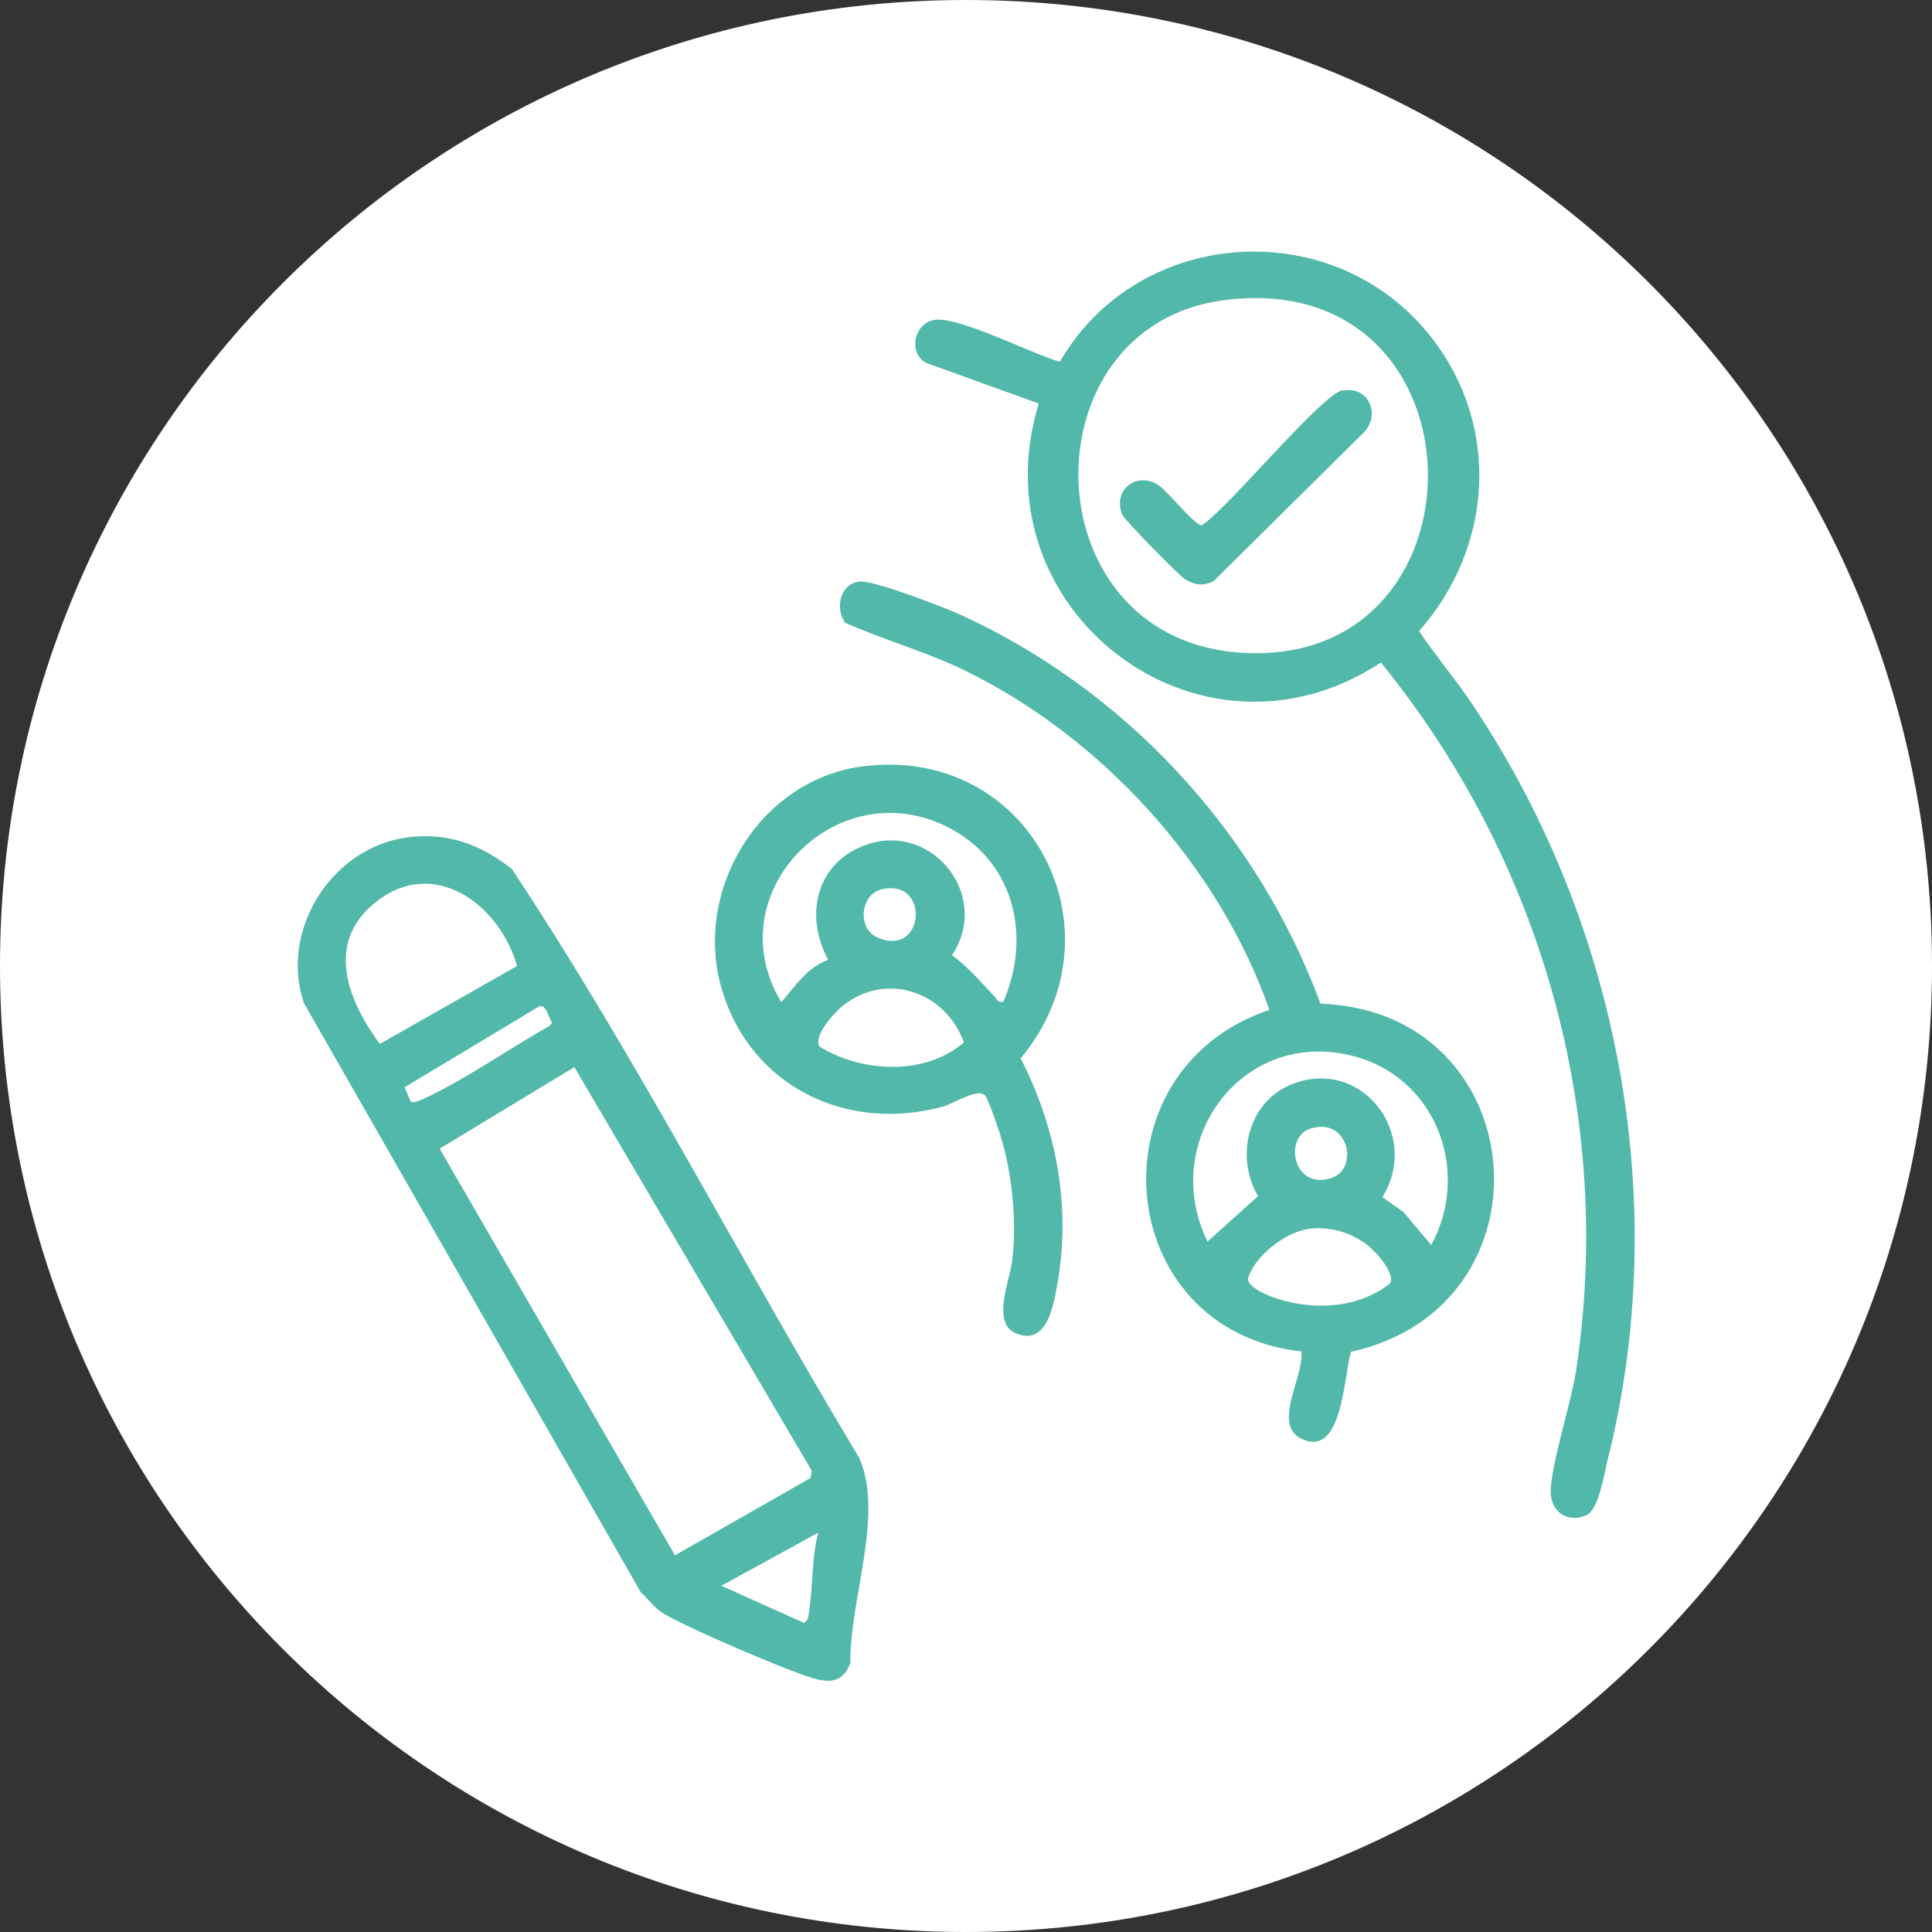 <?xml version="1.0" encoding="UTF-8"?>
<svg xmlns="http://www.w3.org/2000/svg" xmlns:xlink="http://www.w3.org/1999/xlink" id="Layer_1" viewBox="0 0 37.44 37.44">
  <rect x="0" y="0" width="37.44" height="37.44" fill="#333333" stroke="none"/>
  <defs>
    <style>.cls-1{fill:#fff;}.cls-2{fill:none;}.cls-3{fill:#52b9aa;}.cls-4{clip-path:url(#clippath);}</style>
    <clipPath id="clippath">
      <rect class="cls-2" width="37.44" height="37.44"></rect>
    </clipPath>
  </defs>
  <g class="cls-4">
    <path class="cls-1" d="M18.72,37.44c10.34,0,18.72-8.38,18.72-18.72S29.06,0,18.72,0,0,8.38,0,18.72s8.38,18.72,18.72,18.72"></path>
    <path class="cls-3" d="M15.86,29.7l-1.88,1.03,1.6.72c.06-.04.08-.08.09-.16.09-.51.05-1.09.19-1.6M11.13,20.68l-2.61,1.58,4.56,7.88,2.63-1.5.02-.14-4.6-7.82ZM7.96,21.35c.08.06.49-.18.6-.23.7-.37,1.4-.85,2.09-1.24l.05-.06c-.07-.09-.13-.42-.28-.3l-2.58,1.55.12.28ZM10.02,18.72c-.34-1.2-1.63-2.15-2.76-1.22-.96.78-.52,1.89.1,2.73l2.66-1.51ZM7.87,16.23c.79-.11,1.44.13,2.05.61,2.43,3.67,4.45,7.63,6.73,11.41.49,1.09-.19,2.78-.17,3.97-.12.34-.34.4-.66.32-.45-.11-2.67-1.06-3.02-1.31-.14-.1-.25-.26-.38-.37l-6.53-11.42c-.48-1.4.53-3.01,1.99-3.21"></path>
    <path class="cls-3" d="M23.7,5.82c-3.81.51-3.74,6.46.24,6.82,5.04.45,4.99-7.52-.24-6.82M20.13,7.82l-2.19-.79c-.35-.21-.22-.77.17-.83.46-.08,1.91.67,2.43.81,1.52-2.63,5.32-2.88,7.2-.47,1.35,1.73,1.19,4.07-.24,5.69.34.51.75.98,1.08,1.49,2.81,4.24,3.82,9.62,2.57,14.59-.06.25-.17.94-.4,1.05-.35.16-.69-.04-.7-.44,0-.52.39-1.71.49-2.34.75-4.92-.66-9.91-3.78-13.74-3.51,2.31-7.86-1.02-6.63-5.02"></path>
    <path class="cls-3" d="M25.33,23.82c-.43.07-1.01.52-1.14.94-.05.18.41.36.57.41.73.23,1.57.18,2.18-.3.11-.21-.34-.69-.52-.8-.33-.22-.71-.31-1.11-.25M25.4,21.87c-.53.16-.35,1.2.4.96.54-.17.34-1.19-.4-.96M27.74,24.12c.79-1.47.05-3.32-1.62-3.68-2.11-.46-3.65,1.72-2.72,3.62l.98-.88c-.44-.75-.21-1.79.61-2.15,1.37-.59,2.56.93,1.8,2.17l.41.29.53.63ZM26.18,26.2c-.14.45-.16,2.1-.98,1.67-.54-.28.08-1.22.02-1.68-3.68-.41-4.1-5.45-.62-6.62-.99-2.81-3.26-5.3-5.95-6.6-.74-.35-1.52-.57-2.27-.9-.2-.27-.11-.75.27-.8.28-.03,1.56.47,1.89.61,3.25,1.46,5.82,4.24,7.05,7.57,4.14.15,4.6,5.87.58,6.75"></path>
    <path class="cls-3" d="M15.88,20.28c.82.51,2.05.57,2.8-.08-.36-.99-1.52-1.39-2.37-.69-.16.13-.55.57-.43.77M17.1,17.23c-.43.09-.5.77-.09.94.91.39,1.02-1.14.09-.94M19.44,19.42c.54-1.23.24-2.65-.96-3.33-2.19-1.24-4.63,1.19-3.34,3.33.27-.31.51-.68.91-.82-.44-.8-.27-1.79.61-2.18,1.32-.59,2.58.89,1.79,2.09.32.24.55.51.82.8.06.06.06.13.18.1M16.73,14.85c3.24-.41,5.1,3.2,3.05,5.66.69,1.35.98,2.87.71,4.37-.07.41-.2,1.21-.8.96-.49-.2-.11-1.05-.07-1.44.08-.76,0-1.62-.22-2.35-.04-.15-.24-.73-.31-.82-.14-.15-.6.15-.8.21-1.87.52-3.74-.38-4.3-2.26-.57-1.91.72-4.07,2.73-4.33"></path>
    <path class="cls-3" d="M26.02,7.57c.49-.1.74.45.42.8l-2.93,2.9c-.21.09-.36.07-.55-.05-.12-.07-1.17-1.15-1.21-1.24-.2-.49.28-.85.7-.58.17.11.72.8.84.78.52-.34,2.31-2.53,2.73-2.62"></path>
  </g>
</svg>
